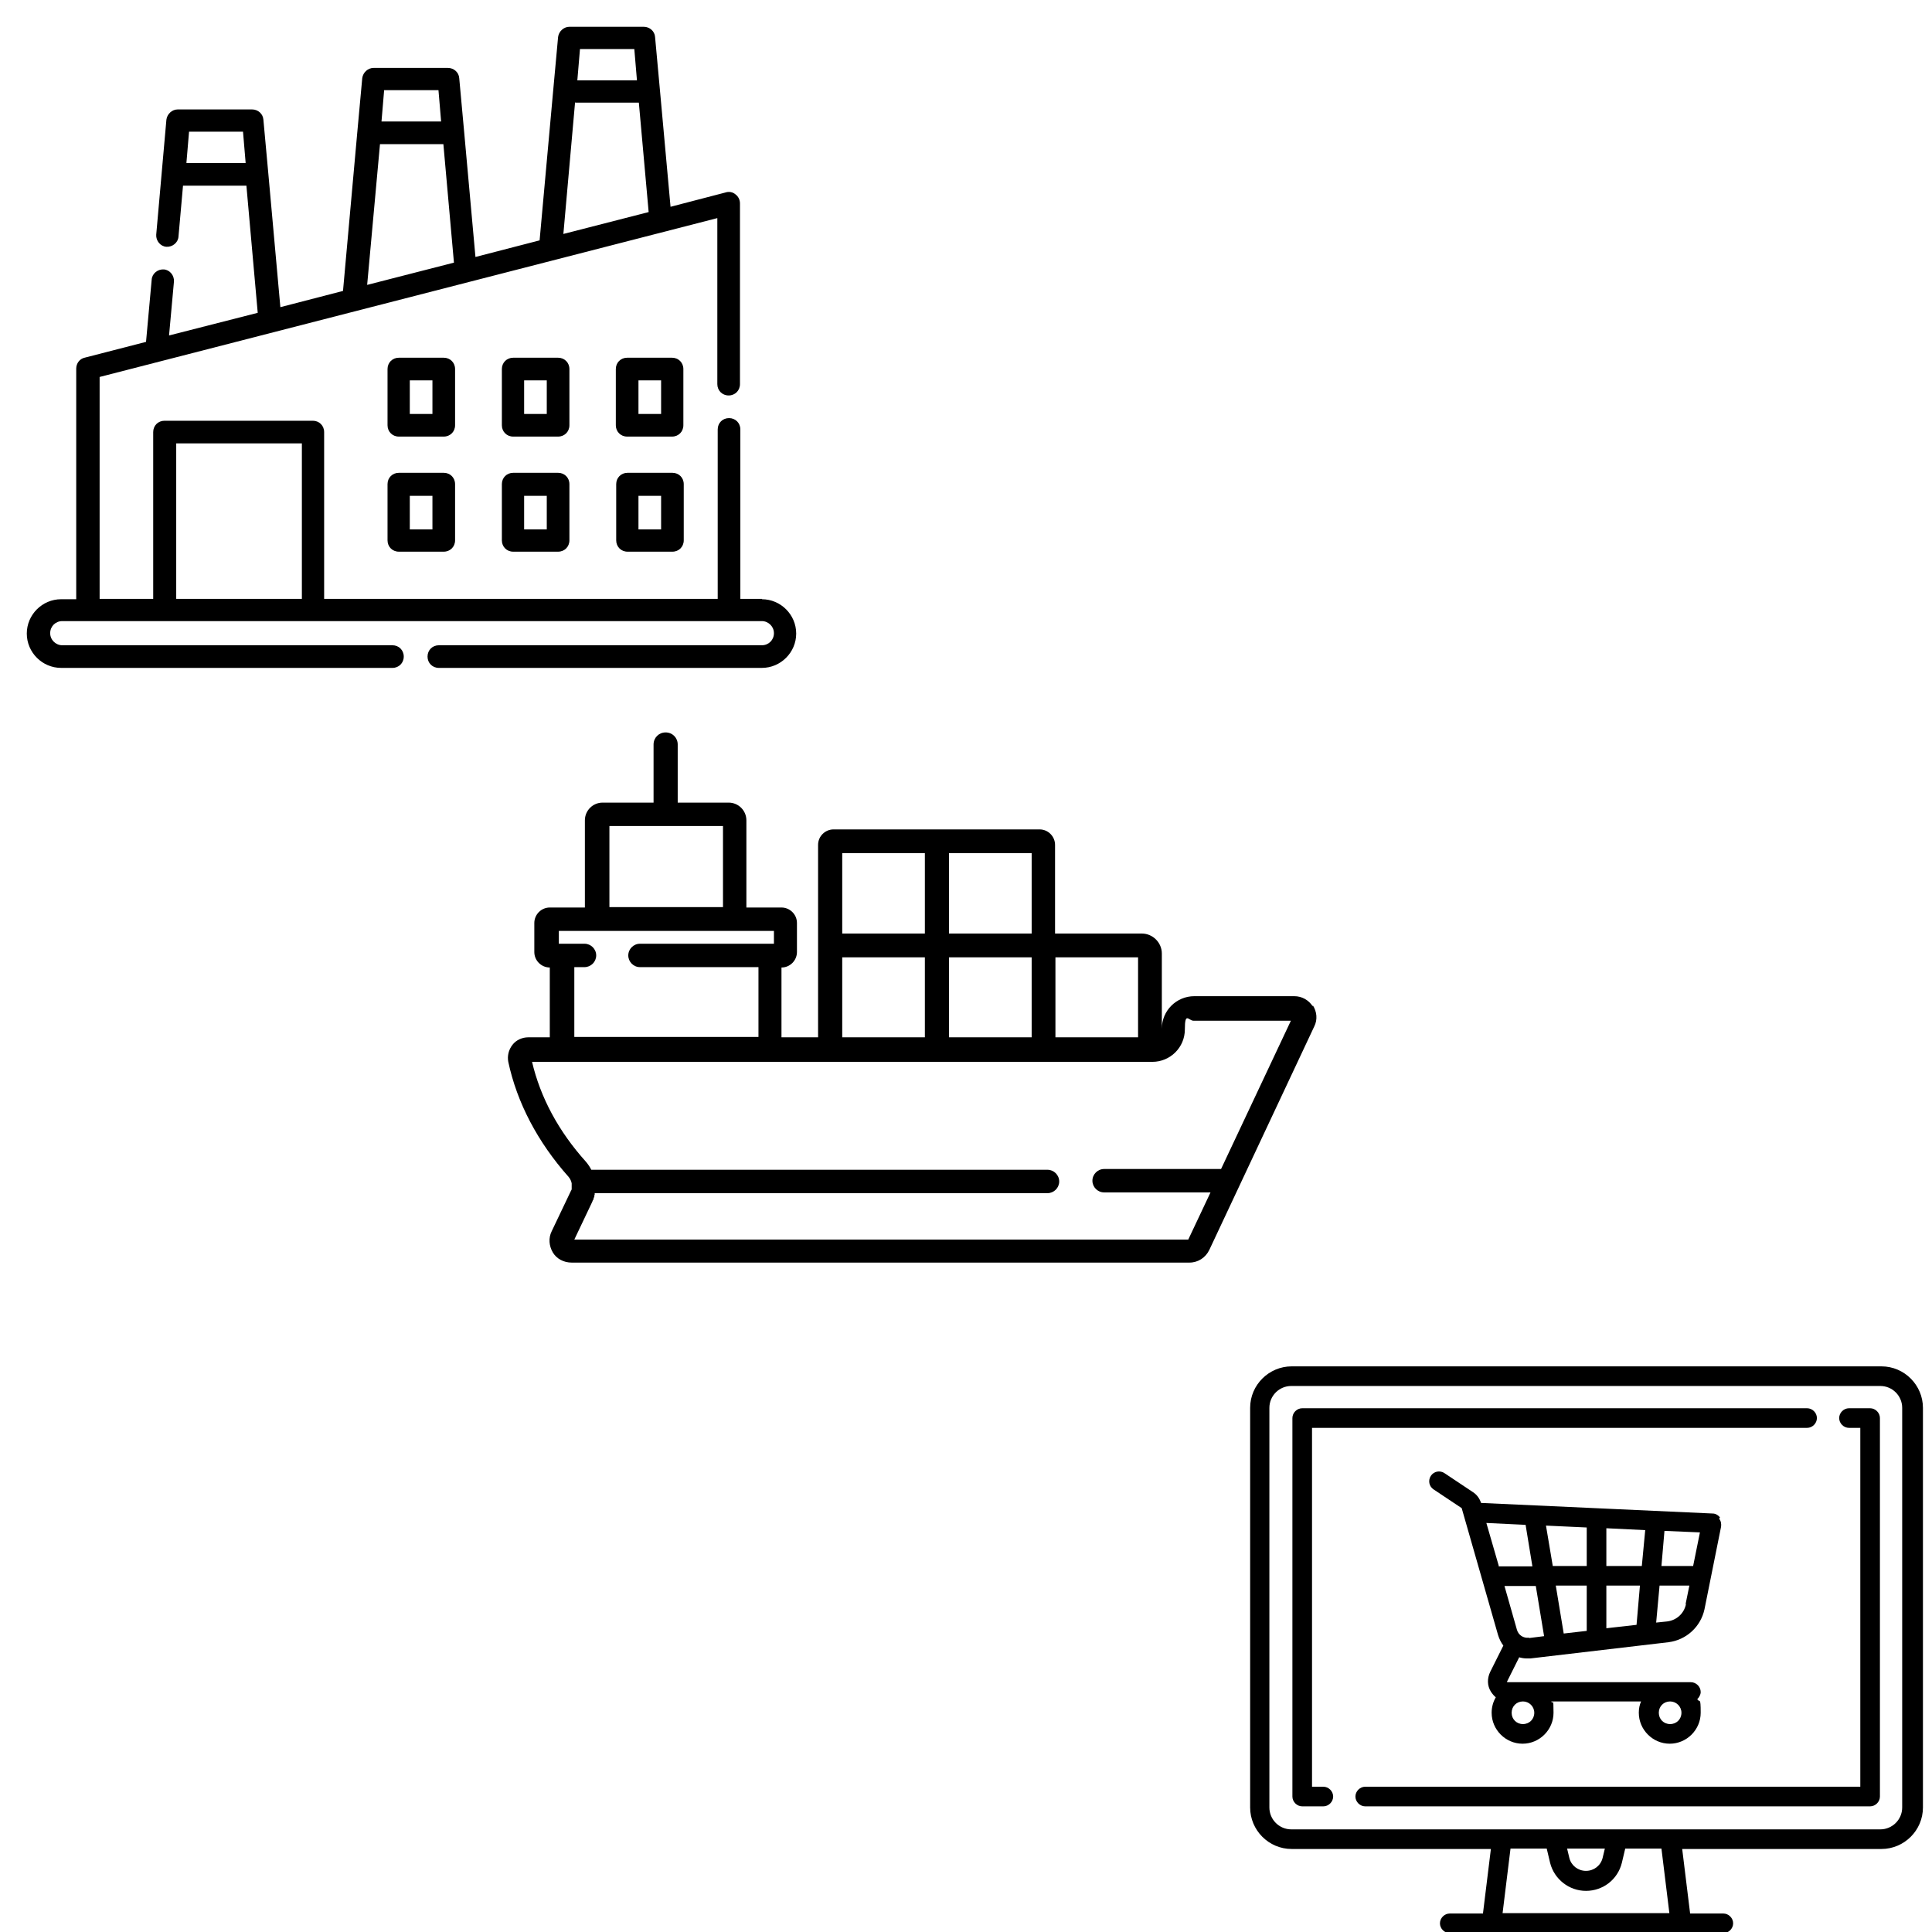<?xml version="1.0" encoding="UTF-8"?>
<svg id="Layer_1" xmlns="http://www.w3.org/2000/svg" version="1.1" viewBox="0 0 512 512">
  <!-- Generator: Adobe Illustrator 29.1.0, SVG Export Plug-In . SVG Version: 2.1.0 Build 142)  -->
  <path d="M347.9,266.7c-1.1-1.7-2.9-2.7-4.9-2.7h-26.5c-4.7,0-8.6,3.8-8.6,8.6s0,.2,0,.3v-20.2c0-2.9-2.4-5.3-5.3-5.3h-23v-23.5c0-2.2-1.8-4.1-4.1-4.1h-54.6c-2.2,0-4.1,1.8-4.1,4.1v51h-9.7v-18.5c2.3,0,4.1-1.9,4.1-4.1v-7.7c0-2.3-1.9-4.1-4.1-4.1h-9.3v-23.1c0-2.6-2.1-4.7-4.7-4.7h-13.5v-15.4c0-1.8-1.4-3.2-3.2-3.2s-3.2,1.4-3.2,3.2v15.4h-13.5c-2.6,0-4.7,2.1-4.7,4.7v23.1h-9.3c-2.3,0-4.1,1.9-4.1,4.1v7.7c0,2.3,1.9,4.1,4.1,4.1v18.5h-5.7c-1.6,0-3.2.7-4.2,2-1,1.3-1.4,2.9-1.1,4.5,2.3,10.8,7.8,21.3,16,30.5.4.5.7,1.1.8,1.7,0,.2,0,.3,0,.5,0,0,0,0,0,0,0,.2,0,.3,0,.5,0,0,0,0,0,0,0,.1,0,.3,0,.4,0,0,0,0,0,.1,0,.2-.1.3-.2.5l-5.1,10.7c-.9,1.8-.7,3.9.3,5.6s2.9,2.7,5,2.7h163.7c2.3,0,4.3-1.3,5.3-3.4l27.8-59.2c.9-1.8.7-3.9-.4-5.6ZM279.7,253.7h21.9v21.2h-21.9v-21.2ZM251.5,226.1h21.9v21.3h-21.9v-21.3ZM251.5,253.7h21.9v21.2h-21.9v-21.2ZM223.2,226.1h21.9v21.3h-21.9v-21.3ZM223.2,253.7h21.9v21.2h-21.9v-21.2ZM161.5,218.9h30.1v21.5h-30.1v-21.5ZM148,246.7h57.1v3.4h-35.5c-1.7,0-3.1,1.4-3.1,3.1s1.4,3.1,3.1,3.1h31.4v18.5h-48.8v-18.5h2.7c1.7,0,3.1-1.4,3.1-3.1s-1.4-3.1-3.1-3.1h-6.8v-3.4ZM323.7,309.8h-31.1c-1.7,0-3.1,1.4-3.1,3.1s1.4,3.1,3.1,3.1h28.2l-5.9,12.5h-162.7l4.8-10.1c0-.2.2-.4.3-.6,0,0,0-.1,0-.2,0-.1.1-.3.2-.4,0,0,0-.2,0-.2,0-.1,0-.3.1-.4,0,0,0-.2,0-.3,0,0,0,0,0-.1h120c1.7,0,3.1-1.4,3.1-3.1s-1.4-3.1-3.1-3.1h-120.9c-.4-.8-.9-1.5-1.4-2.1-7.3-8.1-12.1-17.1-14.3-26.5h163.5c.2,0,.7,0,.9,0,4.7,0,8.6-3.8,8.6-8.6s1-2.3,2.3-2.3h25.8l-18.6,39.5Z"/>
  <g>
    <path d="M498.4,362.1h-156.1c-6,0-11,4.9-11,11v105.9c0,6,4.9,11,11,11h52.8l-2.1,17.1h-8.8c-1.4,0-2.6,1.2-2.6,2.6s1.2,2.6,2.6,2.6h72.5c1.4,0,2.6-1.2,2.6-2.6s-1.2-2.6-2.6-2.6h-8.8l-2.1-17.1h52.8c6,0,11-4.9,11-11v-105.9c0-6-4.9-11-11-11ZM398.2,507l2.1-17.1h9.6l.9,3.8c1.1,4.3,5,7.4,9.5,7.4s8.4-3,9.5-7.4l.9-3.8h9.6l2.1,17.1h-44.3ZM415.3,489.9h10l-.6,2.5c-.5,2-2.3,3.4-4.4,3.4s-3.9-1.4-4.4-3.4l-.6-2.5ZM504.1,479h0c0,3.2-2.6,5.8-5.8,5.8h-156.1c-3.2,0-5.8-2.6-5.8-5.8v-105.9c0-3.2,2.6-5.8,5.8-5.8h156.1c3.2,0,5.8,2.6,5.8,5.8v105.9h0Z"/>
    <path d="M478.9,373.2h-133.8c-1.4,0-2.6,1.2-2.6,2.6v100.3c0,1.4,1.2,2.6,2.6,2.6h5.6c1.4,0,2.6-1.2,2.6-2.6,0-1.4-1.2-2.6-2.6-2.6h-3v-95.1h131.2c1.4,0,2.6-1.2,2.6-2.6s-1.2-2.6-2.6-2.6Z"/>
    <path d="M495.6,373.2h-5.6c-1.4,0-2.6,1.2-2.6,2.6s1.2,2.6,2.6,2.6h3v95.1h-131.2c-1.4,0-2.6,1.2-2.6,2.6s1.2,2.6,2.6,2.6h133.8c1.4,0,2.6-1.2,2.6-2.6v-100.3c0-1.4-1.2-2.6-2.6-2.6Z"/>
    <path d="M455.8,402.1c-.5-.6-1.2-1-1.9-1l-61.3-2.8s0,0-.1,0c-.4-1.2-1.1-2.2-2.2-2.9l-7.5-5c-1.2-.8-2.8-.5-3.6.7s-.5,2.8.7,3.6l7.5,5s0,0,0,.1l9.6,33.5c.3,1,.8,2,1.4,2.8l-3.5,7c-.8,1.7-.8,3.6.2,5.2.4.6.8,1.1,1.3,1.5-.7,1.2-1.1,2.6-1.1,4.1,0,4.5,3.7,8.2,8.2,8.2s8.2-3.7,8.2-8.2-.2-2-.6-3h23.8c-.4.9-.6,1.9-.6,3,0,4.5,3.7,8.2,8.2,8.2s8.2-3.7,8.2-8.2-.3-2.5-.9-3.6c.5-.5.9-1.2.9-1.9,0-1.4-1.2-2.6-2.6-2.6h-48.5s-.1,0-.2,0c0,0,0-.1,0-.2l3.2-6.4c.7.2,1.3.3,2,.3s.6,0,1,0l36.6-4.3c4.7-.6,8.5-4.1,9.5-8.7l4.4-21.9c.1-.7,0-1.5-.5-2.1ZM442.6,450.9c1.6,0,3,1.3,3,3s-1.3,3-3,3-3-1.3-3-3,1.3-3,3-3ZM403.6,450.9c1.6,0,3,1.3,3,3s-1.3,3-3,3-3-1.3-3-3,1.3-3,3-3ZM397.2,415l-3.3-11.4,10.4.5,1.8,11h-9ZM405.2,434c-1.5.2-2.8-.7-3.2-2.1l-3.3-11.6h8.3l2.2,13.3-4,.5ZM420.5,432.2l-6.1.7-2.1-12.7h8.2v12ZM420.5,415h-9l-1.8-10.7,10.8.5v10.2ZM433.7,430.6l-8,.9v-11.3h8.9l-.9,10.4ZM435.1,415h-9.4v-10l10.3.5-.9,9.5ZM446.8,425.1c-.5,2.5-2.5,4.3-5,4.6l-2.9.3.9-9.8h7.9l-1,4.9ZM448.8,415h-8.5l.8-9.3,9.4.4-1.8,8.9Z"/>
  </g>
  <path d="M202,158.7h-5.8v-44.9c0-1.7-1.3-3-3-3s-3,1.3-3,3v44.9h-104.3v-44.2c0-1.7-1.3-3-3-3h-39.3c-1.7,0-3,1.3-3,3v44.2h-14.2v-58.8l163.7-42.1v44c0,1.7,1.3,3,3,3s3-1.3,3-3v-47.9c0-.9-.4-1.8-1.2-2.4-.7-.6-1.7-.8-2.6-.5l-14.6,3.8-2.8-30.8s0,0,0,0l-1.3-14.2c-.1-1.5-1.4-2.7-3-2.7h-19.7c-1.5,0-2.8,1.2-3,2.7l-1.3,14.2h0s-3.6,39.7-3.6,39.7l-17,4.4-3-33.2h0s-1.3-14.2-1.3-14.2c-.1-1.5-1.4-2.7-3-2.7h-19.7c-1.5,0-2.8,1.2-3,2.7l-1.3,14.2s0,0,0,0l-3.8,42.2-16.6,4.3-3.2-35.5h0s-1.3-14.2-1.3-14.2c-.1-1.5-1.4-2.7-3-2.7h-19.7c-1.5,0-2.8,1.2-3,2.7l-2.7,30.5c-.1,1.6,1.1,3.1,2.7,3.2,1.6.1,3.1-1.1,3.2-2.7l1.2-13.5h16.8l3,33.7-23.5,6,1.3-14.3c.1-1.6-1.1-3.1-2.7-3.2-1.6-.1-3.1,1.1-3.2,2.7l-1.5,16.5-16.3,4.2c-1.3.3-2.2,1.5-2.2,2.9v61.1h-4c-5,0-9.1,4.1-9.1,9.1s4.1,9.1,9.1,9.1h87.8c1.7,0,3-1.3,3-3s-1.3-3-3-3H16.5c-1.7,0-3.2-1.4-3.2-3.2s1.4-3.2,3.2-3.2h185.4c1.7,0,3.2,1.4,3.2,3.2s-1.4,3.2-3.2,3.2h-85.6c-1.7,0-3,1.3-3,3s1.3,3,3,3h85.6c5,0,9.1-4.1,9.1-9.1s-4.1-9.1-9.1-9.1h0ZM49.4,43.2l.7-8.3h14.3l.7,8.3h-15.8ZM168.1,13l.7,8.3h-15.8l.7-8.3h14.3ZM152.5,27.2h16.8l2.6,29-22.6,5.8,3.1-34.9ZM116.2,23.9l.7,8.3h-15.8l.7-8.3h14.3ZM100.7,38.2h16.8l2.8,31.4-23,5.9,3.4-37.3ZM46.7,117.5h33.3v41.2h-33.3v-41.2Z"/>
  <path d="M120.6,97.8c0-1.7-1.3-3-3-3h-11.9c-1.7,0-3,1.3-3,3v14.9c0,1.7,1.3,3,3,3h11.9c1.7,0,3-1.3,3-3v-14.9ZM114.6,109.7h-6v-8.9h6v8.9Z"/>
  <path d="M117.6,125.3h-11.9c-1.7,0-3,1.3-3,3v14.9c0,1.7,1.3,3,3,3h11.9c1.7,0,3-1.3,3-3v-14.9c0-1.7-1.3-3-3-3ZM114.6,140.3h-6v-8.9h6v8.9Z"/>
  <path d="M150.9,97.8c0-1.7-1.3-3-3-3h-11.9c-1.7,0-3,1.3-3,3v14.9c0,1.7,1.3,3,3,3h11.9c1.7,0,3-1.3,3-3v-14.9ZM144.9,109.7h-6v-8.9h6v8.9Z"/>
  <path d="M147.9,125.3h-11.9c-1.7,0-3,1.3-3,3v14.9c0,1.7,1.3,3,3,3h11.9c1.7,0,3-1.3,3-3v-14.9c0-1.7-1.3-3-3-3ZM144.9,140.3h-6v-8.9h6v8.9Z"/>
  <path d="M181.1,97.8c0-1.7-1.3-3-3-3h-11.9c-1.7,0-3,1.3-3,3v14.9c0,1.7,1.3,3,3,3h11.9c1.7,0,3-1.3,3-3v-14.9ZM175.2,109.7h-6v-8.9h6v8.9Z"/>
  <path d="M178.2,125.3h-11.9c-1.7,0-3,1.3-3,3v14.9c0,1.7,1.3,3,3,3h11.9c1.7,0,3-1.3,3-3v-14.9c0-1.7-1.3-3-3-3ZM175.2,140.3h-6v-8.9h6v8.9Z"/>
</svg>